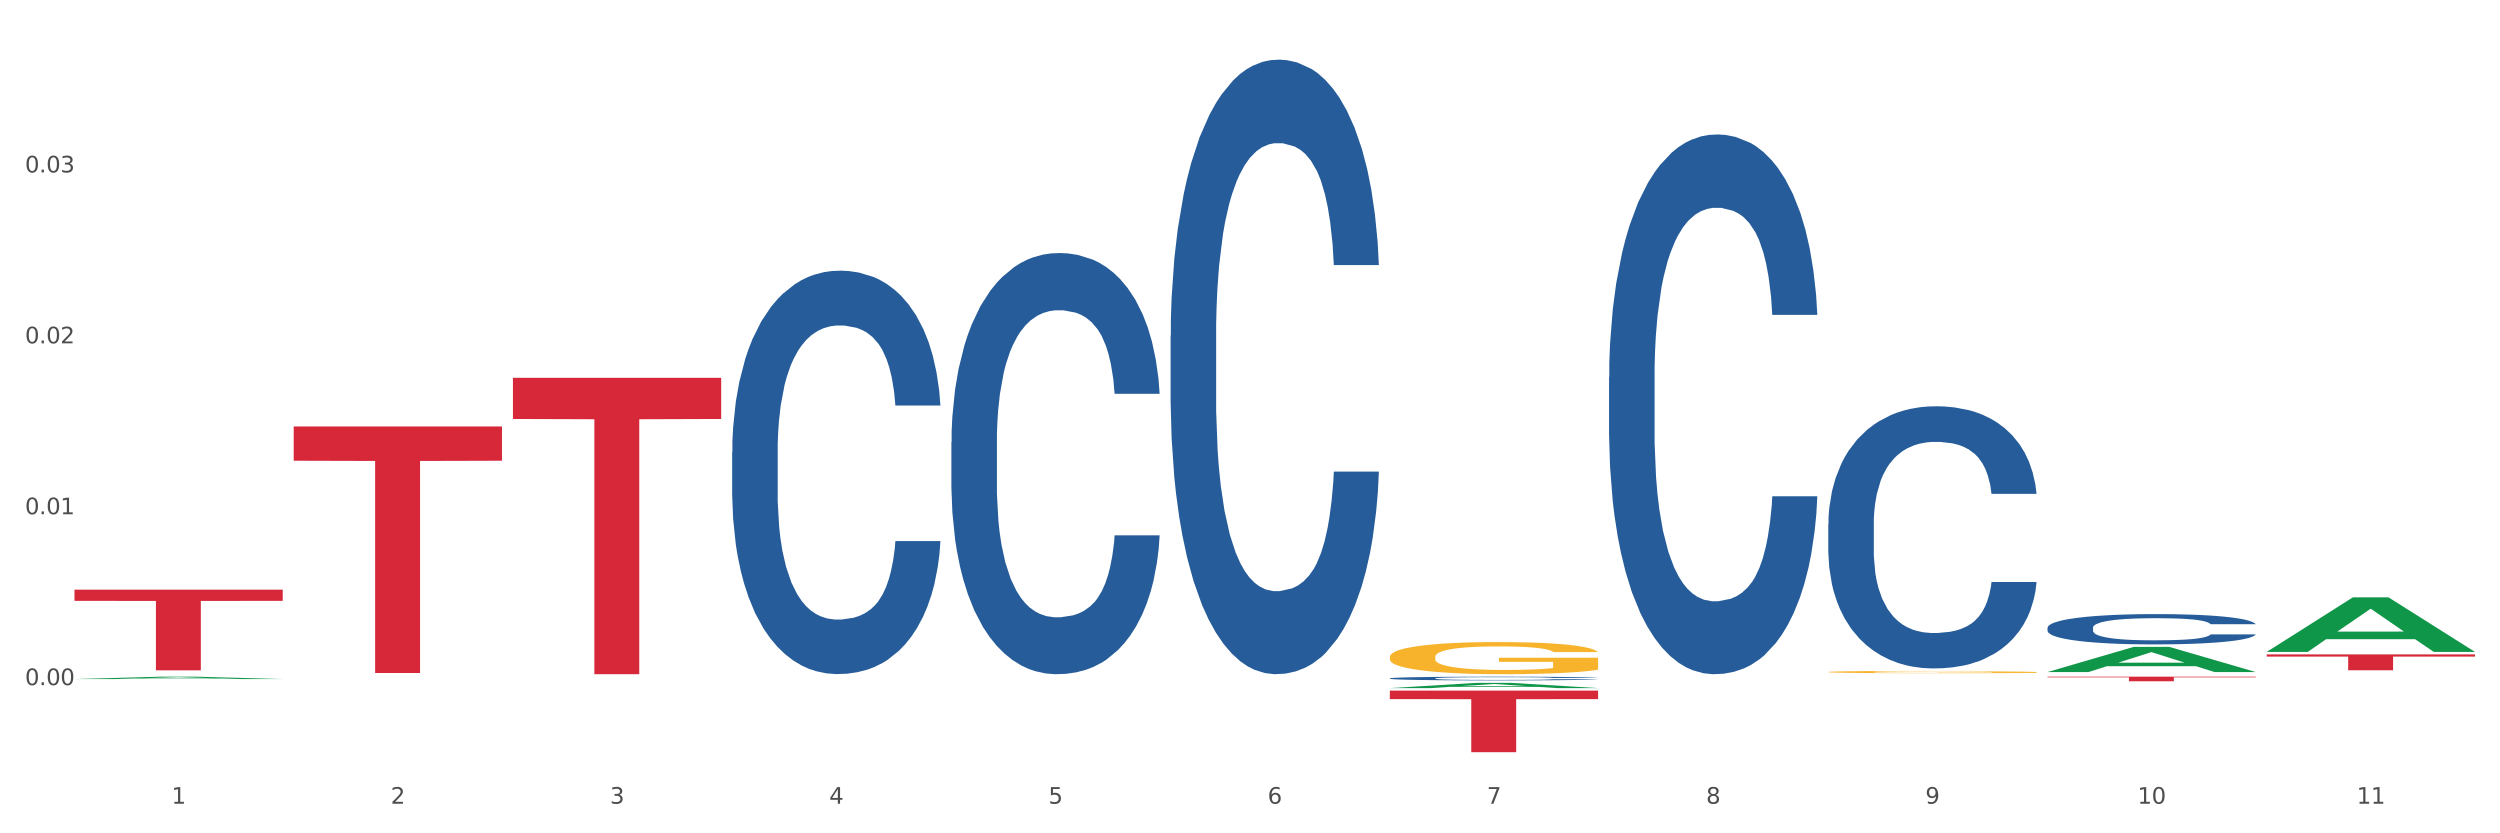 <?xml version="1.0" encoding="utf-8" standalone="no"?>
<!DOCTYPE svg PUBLIC "-//W3C//DTD SVG 1.1//EN"
  "http://www.w3.org/Graphics/SVG/1.1/DTD/svg11.dtd">
<svg xmlns:xlink="http://www.w3.org/1999/xlink" width="1080pt" height="360pt" viewBox="0 0 1080 360" xmlns="http://www.w3.org/2000/svg" version="1.1">
 <rect x="0" y="0" width="1080" height="360" fill="#333333" stroke="none"/>
 <defs>
  <style type="text/css">*{stroke-linejoin: round; stroke-linecap: butt}</style>
 </defs>
 <g id="figure_1">
  <g id="patch_1">
   <path d="M 0 360 
L 1080 360 
L 1080 0 
L 0 0 
z
" style="fill: #ffffff; stroke: #ffffff; stroke-linejoin: miter"/>
  </g>
  <g id="axes_1">
   <g id="matplotlib.axis_1">
    <g id="xtick_1">
     <g id="text_1">
      <!-- 1 -->
      <g style="fill: #4d4d4d" transform="translate(74.106 347.204) scale(0.096 -0.096)">
       <defs>
        <path id="DejaVuSans-31" d="M 794 531 
L 1825 531 
L 1825 4091 
L 703 3866 
L 703 4441 
L 1819 4666 
L 2450 4666 
L 2450 531 
L 3481 531 
L 3481 0 
L 794 0 
L 794 531 
z
" transform="scale(0.016)"/>
       </defs>
       <use xlink:href="#DejaVuSans-31"/>
      </g>
     </g>
    </g>
    <g id="xtick_2">
     <g id="text_2">
      <!-- 2 -->
      <g style="fill: #4d4d4d" transform="translate(168.812 347.204) scale(0.096 -0.096)">
       <defs>
        <path id="DejaVuSans-32" d="M 1228 531 
L 3431 531 
L 3431 0 
L 469 0 
L 469 531 
Q 828 903 1448 1529 
Q 2069 2156 2228 2338 
Q 2531 2678 2651 2914 
Q 2772 3150 2772 3378 
Q 2772 3750 2511 3984 
Q 2250 4219 1831 4219 
Q 1534 4219 1204 4116 
Q 875 4013 500 3803 
L 500 4441 
Q 881 4594 1212 4672 
Q 1544 4750 1819 4750 
Q 2544 4750 2975 4387 
Q 3406 4025 3406 3419 
Q 3406 3131 3298 2873 
Q 3191 2616 2906 2266 
Q 2828 2175 2409 1742 
Q 1991 1309 1228 531 
z
" transform="scale(0.016)"/>
       </defs>
       <use xlink:href="#DejaVuSans-32"/>
      </g>
     </g>
    </g>
    <g id="xtick_3">
     <g id="text_3">
      <!-- 3 -->
      <g style="fill: #4d4d4d" transform="translate(263.517 347.204) scale(0.096 -0.096)">
       <defs>
        <path id="DejaVuSans-33" d="M 2597 2516 
Q 3050 2419 3304 2112 
Q 3559 1806 3559 1356 
Q 3559 666 3084 287 
Q 2609 -91 1734 -91 
Q 1441 -91 1130 -33 
Q 819 25 488 141 
L 488 750 
Q 750 597 1062 519 
Q 1375 441 1716 441 
Q 2309 441 2620 675 
Q 2931 909 2931 1356 
Q 2931 1769 2642 2001 
Q 2353 2234 1838 2234 
L 1294 2234 
L 1294 2753 
L 1863 2753 
Q 2328 2753 2575 2939 
Q 2822 3125 2822 3475 
Q 2822 3834 2567 4026 
Q 2313 4219 1838 4219 
Q 1578 4219 1281 4162 
Q 984 4106 628 3988 
L 628 4550 
Q 988 4650 1302 4700 
Q 1616 4750 1894 4750 
Q 2613 4750 3031 4423 
Q 3450 4097 3450 3541 
Q 3450 3153 3228 2886 
Q 3006 2619 2597 2516 
z
" transform="scale(0.016)"/>
       </defs>
       <use xlink:href="#DejaVuSans-33"/>
      </g>
     </g>
    </g>
    <g id="xtick_4">
     <g id="text_4">
      <!-- 4 -->
      <g style="fill: #4d4d4d" transform="translate(358.223 347.204) scale(0.096 -0.096)">
       <defs>
        <path id="DejaVuSans-34" d="M 2419 4116 
L 825 1625 
L 2419 1625 
L 2419 4116 
z
M 2253 4666 
L 3047 4666 
L 3047 1625 
L 3713 1625 
L 3713 1100 
L 3047 1100 
L 3047 0 
L 2419 0 
L 2419 1100 
L 313 1100 
L 313 1709 
L 2253 4666 
z
" transform="scale(0.016)"/>
       </defs>
       <use xlink:href="#DejaVuSans-34"/>
      </g>
     </g>
    </g>
    <g id="xtick_5">
     <g id="text_5">
      <!-- 5 -->
      <g style="fill: #4d4d4d" transform="translate(452.928 347.204) scale(0.096 -0.096)">
       <defs>
        <path id="DejaVuSans-35" d="M 691 4666 
L 3169 4666 
L 3169 4134 
L 1269 4134 
L 1269 2991 
Q 1406 3038 1543 3061 
Q 1681 3084 1819 3084 
Q 2600 3084 3056 2656 
Q 3513 2228 3513 1497 
Q 3513 744 3044 326 
Q 2575 -91 1722 -91 
Q 1428 -91 1123 -41 
Q 819 9 494 109 
L 494 744 
Q 775 591 1075 516 
Q 1375 441 1709 441 
Q 2250 441 2565 725 
Q 2881 1009 2881 1497 
Q 2881 1984 2565 2268 
Q 2250 2553 1709 2553 
Q 1456 2553 1204 2497 
Q 953 2441 691 2322 
L 691 4666 
z
" transform="scale(0.016)"/>
       </defs>
       <use xlink:href="#DejaVuSans-35"/>
      </g>
     </g>
    </g>
    <g id="xtick_6">
     <g id="text_6">
      <!-- 6 -->
      <g style="fill: #4d4d4d" transform="translate(547.634 347.204) scale(0.096 -0.096)">
       <defs>
        <path id="DejaVuSans-36" d="M 2113 2584 
Q 1688 2584 1439 2293 
Q 1191 2003 1191 1497 
Q 1191 994 1439 701 
Q 1688 409 2113 409 
Q 2538 409 2786 701 
Q 3034 994 3034 1497 
Q 3034 2003 2786 2293 
Q 2538 2584 2113 2584 
z
M 3366 4563 
L 3366 3988 
Q 3128 4100 2886 4159 
Q 2644 4219 2406 4219 
Q 1781 4219 1451 3797 
Q 1122 3375 1075 2522 
Q 1259 2794 1537 2939 
Q 1816 3084 2150 3084 
Q 2853 3084 3261 2657 
Q 3669 2231 3669 1497 
Q 3669 778 3244 343 
Q 2819 -91 2113 -91 
Q 1303 -91 875 529 
Q 447 1150 447 2328 
Q 447 3434 972 4092 
Q 1497 4750 2381 4750 
Q 2619 4750 2861 4703 
Q 3103 4656 3366 4563 
z
" transform="scale(0.016)"/>
       </defs>
       <use xlink:href="#DejaVuSans-36"/>
      </g>
     </g>
    </g>
    <g id="xtick_7">
     <g id="text_7">
      <!-- 7 -->
      <g style="fill: #4d4d4d" transform="translate(642.339 347.204) scale(0.096 -0.096)">
       <defs>
        <path id="DejaVuSans-37" d="M 525 4666 
L 3525 4666 
L 3525 4397 
L 1831 0 
L 1172 0 
L 2766 4134 
L 525 4134 
L 525 4666 
z
" transform="scale(0.016)"/>
       </defs>
       <use xlink:href="#DejaVuSans-37"/>
      </g>
     </g>
    </g>
    <g id="xtick_8">
     <g id="text_8">
      <!-- 8 -->
      <g style="fill: #4d4d4d" transform="translate(737.044 347.204) scale(0.096 -0.096)">
       <defs>
        <path id="DejaVuSans-38" d="M 2034 2216 
Q 1584 2216 1326 1975 
Q 1069 1734 1069 1313 
Q 1069 891 1326 650 
Q 1584 409 2034 409 
Q 2484 409 2743 651 
Q 3003 894 3003 1313 
Q 3003 1734 2745 1975 
Q 2488 2216 2034 2216 
z
M 1403 2484 
Q 997 2584 770 2862 
Q 544 3141 544 3541 
Q 544 4100 942 4425 
Q 1341 4750 2034 4750 
Q 2731 4750 3128 4425 
Q 3525 4100 3525 3541 
Q 3525 3141 3298 2862 
Q 3072 2584 2669 2484 
Q 3125 2378 3379 2068 
Q 3634 1759 3634 1313 
Q 3634 634 3220 271 
Q 2806 -91 2034 -91 
Q 1263 -91 848 271 
Q 434 634 434 1313 
Q 434 1759 690 2068 
Q 947 2378 1403 2484 
z
M 1172 3481 
Q 1172 3119 1398 2916 
Q 1625 2713 2034 2713 
Q 2441 2713 2670 2916 
Q 2900 3119 2900 3481 
Q 2900 3844 2670 4047 
Q 2441 4250 2034 4250 
Q 1625 4250 1398 4047 
Q 1172 3844 1172 3481 
z
" transform="scale(0.016)"/>
       </defs>
       <use xlink:href="#DejaVuSans-38"/>
      </g>
     </g>
    </g>
    <g id="xtick_9">
     <g id="text_9">
      <!-- 9 -->
      <g style="fill: #4d4d4d" transform="translate(831.75 347.204) scale(0.096 -0.096)">
       <defs>
        <path id="DejaVuSans-39" d="M 703 97 
L 703 672 
Q 941 559 1184 500 
Q 1428 441 1663 441 
Q 2288 441 2617 861 
Q 2947 1281 2994 2138 
Q 2813 1869 2534 1725 
Q 2256 1581 1919 1581 
Q 1219 1581 811 2004 
Q 403 2428 403 3163 
Q 403 3881 828 4315 
Q 1253 4750 1959 4750 
Q 2769 4750 3195 4129 
Q 3622 3509 3622 2328 
Q 3622 1225 3098 567 
Q 2575 -91 1691 -91 
Q 1453 -91 1209 -44 
Q 966 3 703 97 
z
M 1959 2075 
Q 2384 2075 2632 2365 
Q 2881 2656 2881 3163 
Q 2881 3666 2632 3958 
Q 2384 4250 1959 4250 
Q 1534 4250 1286 3958 
Q 1038 3666 1038 3163 
Q 1038 2656 1286 2365 
Q 1534 2075 1959 2075 
z
" transform="scale(0.016)"/>
       </defs>
       <use xlink:href="#DejaVuSans-39"/>
      </g>
     </g>
    </g>
    <g id="xtick_10">
     <g id="text_10">
      <!-- 10 -->
      <g style="fill: #4d4d4d" transform="translate(923.401 347.204) scale(0.096 -0.096)">
       <defs>
        <path id="DejaVuSans-30" d="M 2034 4250 
Q 1547 4250 1301 3770 
Q 1056 3291 1056 2328 
Q 1056 1369 1301 889 
Q 1547 409 2034 409 
Q 2525 409 2770 889 
Q 3016 1369 3016 2328 
Q 3016 3291 2770 3770 
Q 2525 4250 2034 4250 
z
M 2034 4750 
Q 2819 4750 3233 4129 
Q 3647 3509 3647 2328 
Q 3647 1150 3233 529 
Q 2819 -91 2034 -91 
Q 1250 -91 836 529 
Q 422 1150 422 2328 
Q 422 3509 836 4129 
Q 1250 4750 2034 4750 
z
" transform="scale(0.016)"/>
       </defs>
       <use xlink:href="#DejaVuSans-31"/>
       <use xlink:href="#DejaVuSans-30" transform="translate(63.623 0)"/>
      </g>
     </g>
    </g>
    <g id="xtick_11">
     <g id="text_11">
      <!-- 11 -->
      <g style="fill: #4d4d4d" transform="translate(1018.107 347.204) scale(0.096 -0.096)">
       <use xlink:href="#DejaVuSans-31"/>
       <use xlink:href="#DejaVuSans-31" transform="translate(63.623 0)"/>
      </g>
     </g>
    </g>
    <g id="xtick_12"/>
    <g id="xtick_13"/>
    <g id="xtick_14"/>
    <g id="xtick_15"/>
    <g id="xtick_16"/>
    <g id="xtick_17"/>
    <g id="xtick_18"/>
    <g id="xtick_19"/>
    <g id="xtick_20"/>
    <g id="xtick_21"/>
   </g>
   <g id="matplotlib.axis_2">
    <g id="ytick_1">
     <g id="text_12">
      <!-- 0.00 -->
      <g style="fill: #4d4d4d" transform="translate(10.8 295.975) scale(0.096 -0.096)">
       <defs>
        <path id="DejaVuSans-2e" d="M 684 794 
L 1344 794 
L 1344 0 
L 684 0 
L 684 794 
z
" transform="scale(0.016)"/>
       </defs>
       <use xlink:href="#DejaVuSans-30"/>
       <use xlink:href="#DejaVuSans-2e" transform="translate(63.623 0)"/>
       <use xlink:href="#DejaVuSans-30" transform="translate(95.41 0)"/>
       <use xlink:href="#DejaVuSans-30" transform="translate(159.033 0)"/>
      </g>
     </g>
    </g>
    <g id="ytick_2">
     <g id="text_13">
      <!-- 0.01 -->
      <g style="fill: #4d4d4d" transform="translate(10.8 222.149) scale(0.096 -0.096)">
       <use xlink:href="#DejaVuSans-30"/>
       <use xlink:href="#DejaVuSans-2e" transform="translate(63.623 0)"/>
       <use xlink:href="#DejaVuSans-30" transform="translate(95.41 0)"/>
       <use xlink:href="#DejaVuSans-31" transform="translate(159.033 0)"/>
      </g>
     </g>
    </g>
    <g id="ytick_3">
     <g id="text_14">
      <!-- 0.02 -->
      <g style="fill: #4d4d4d" transform="translate(10.8 148.323) scale(0.096 -0.096)">
       <use xlink:href="#DejaVuSans-30"/>
       <use xlink:href="#DejaVuSans-2e" transform="translate(63.623 0)"/>
       <use xlink:href="#DejaVuSans-30" transform="translate(95.41 0)"/>
       <use xlink:href="#DejaVuSans-32" transform="translate(159.033 0)"/>
      </g>
     </g>
    </g>
    <g id="ytick_4">
     <g id="text_15">
      <!-- 0.03 -->
      <g style="fill: #4d4d4d" transform="translate(10.8 74.496) scale(0.096 -0.096)">
       <use xlink:href="#DejaVuSans-30"/>
       <use xlink:href="#DejaVuSans-2e" transform="translate(63.623 0)"/>
       <use xlink:href="#DejaVuSans-30" transform="translate(95.41 0)"/>
       <use xlink:href="#DejaVuSans-33" transform="translate(159.033 0)"/>
      </g>
     </g>
    </g>
    <g id="ytick_5"/>
    <g id="ytick_6"/>
    <g id="ytick_7"/>
    <g id="ytick_8"/>
    <g id="ytick_9"/>
   </g>
   <g id="PolyCollection_1">
    <path d="M 32.175 293.351 
L 32.268 293.35 
L 69.369 292.329 
L 84.766 292.328 
L 122.145 293.353 
L 104.337 293.353 
L 96.267 293.114 
L 57.96 293.114 
L 57.682 293.118 
L 49.891 293.353 
L 32.175 293.353 
L 32.175 293.351 
L 62.783 292.971 
L 91.444 292.971 
L 77.253 292.546 
L 77.067 292.544 
L 76.882 292.547 
L 62.691 292.971 
L 62.783 292.971 
L 32.175 293.351 
z
" clip-path="url(#p2ba8ab1fd2)" style="fill: #109648"/>
    <path d="M 505.702 145.051 
L 505.809 144.809 
L 505.809 138.02 
L 506.128 128.806 
L 507.298 111.834 
L 508.786 98.983 
L 511.339 83.951 
L 512.721 77.647 
L 514.529 70.615 
L 518.251 59.219 
L 522.505 49.521 
L 525.483 44.187 
L 527.716 40.792 
L 532.715 34.731 
L 535.586 32.064 
L 538.564 29.881 
L 541.116 28.427 
L 545.37 26.729 
L 548.773 26.002 
L 552.708 25.759 
L 556.005 26.002 
L 560.365 26.972 
L 566.746 29.881 
L 569.192 31.579 
L 572.489 34.488 
L 575.892 38.368 
L 578.657 42.247 
L 581.847 47.824 
L 585.144 55.098 
L 588.335 64.311 
L 590.568 72.797 
L 592.376 81.769 
L 593.971 92.679 
L 595.141 104.56 
L 595.673 114.501 
L 576.211 114.501 
L 575.679 105.53 
L 574.616 95.831 
L 573.552 89.285 
L 572.382 83.951 
L 570.575 77.889 
L 568.979 74.01 
L 566.321 69.403 
L 563.875 66.493 
L 561.854 64.796 
L 559.408 63.341 
L 554.197 61.887 
L 550.475 61.887 
L 548.135 62.371 
L 545.264 63.584 
L 542.818 65.281 
L 539.946 68.191 
L 537.713 71.343 
L 535.48 75.464 
L 534.204 78.374 
L 532.289 83.708 
L 531.013 88.073 
L 529.312 95.589 
L 528.354 100.923 
L 526.653 114.744 
L 525.908 124.927 
L 525.589 131.958 
L 525.377 139.717 
L 525.377 177.542 
L 526.015 194.514 
L 526.547 201.788 
L 527.397 210.032 
L 528.993 220.7 
L 531.332 231.126 
L 533.778 238.642 
L 535.799 243.249 
L 537.713 246.644 
L 539.627 249.311 
L 541.967 251.735 
L 543.881 253.19 
L 546.753 254.645 
L 550.156 255.372 
L 552.814 255.372 
L 558.238 254.16 
L 560.684 252.948 
L 563.024 251.25 
L 565.576 248.583 
L 567.597 245.674 
L 568.767 243.492 
L 570.681 238.885 
L 572.17 234.036 
L 573.446 228.459 
L 574.297 223.61 
L 575.254 216.336 
L 575.998 208.092 
L 576.211 203.728 
L 595.673 203.728 
L 595.247 212.456 
L 594.503 220.943 
L 593.014 232.338 
L 591.844 238.885 
L 590.036 246.886 
L 588.122 253.675 
L 585.463 261.191 
L 583.017 266.768 
L 580.465 271.617 
L 577.7 275.982 
L 572.701 282.043 
L 570.894 283.741 
L 567.065 286.65 
L 564.087 288.347 
L 559.727 290.045 
L 555.26 291.014 
L 550.581 291.257 
L 546.434 290.772 
L 541.861 289.317 
L 538.989 287.862 
L 535.799 285.68 
L 532.077 282.286 
L 528.567 278.164 
L 525.27 273.315 
L 522.186 267.738 
L 519.315 261.434 
L 515.593 251.008 
L 512.828 240.825 
L 510.807 231.368 
L 509.425 223.367 
L 508.042 213.184 
L 507.298 206.152 
L 506.128 189.18 
L 505.702 173.42 
L 505.702 145.051 
z
" clip-path="url(#p2ba8ab1fd2)" style="fill: #255c99"/>
    <path d="M 600.408 293.052 
L 600.514 293.05 
L 600.514 293.009 
L 600.833 292.953 
L 602.003 292.85 
L 603.492 292.772 
L 606.044 292.681 
L 607.427 292.643 
L 609.235 292.6 
L 612.957 292.531 
L 617.211 292.472 
L 620.189 292.439 
L 622.422 292.419 
L 627.42 292.382 
L 630.292 292.366 
L 633.269 292.353 
L 635.822 292.344 
L 640.076 292.334 
L 643.479 292.329 
L 647.414 292.328 
L 650.71 292.329 
L 655.071 292.335 
L 661.451 292.353 
L 663.897 292.363 
L 667.194 292.381 
L 670.597 292.404 
L 673.362 292.428 
L 676.553 292.462 
L 679.85 292.506 
L 683.04 292.562 
L 685.273 292.613 
L 687.081 292.668 
L 688.677 292.734 
L 689.846 292.806 
L 690.378 292.866 
L 670.916 292.866 
L 670.385 292.812 
L 669.321 292.753 
L 668.258 292.713 
L 667.088 292.681 
L 665.28 292.644 
L 663.685 292.621 
L 661.026 292.593 
L 658.58 292.575 
L 656.559 292.565 
L 654.113 292.556 
L 648.902 292.547 
L 645.18 292.547 
L 642.841 292.55 
L 639.969 292.557 
L 637.523 292.568 
L 634.652 292.585 
L 632.419 292.604 
L 630.185 292.629 
L 628.909 292.647 
L 626.995 292.679 
L 625.719 292.706 
L 624.017 292.751 
L 623.06 292.784 
L 621.358 292.868 
L 620.614 292.93 
L 620.295 292.972 
L 620.082 293.019 
L 620.082 293.249 
L 620.72 293.352 
L 621.252 293.396 
L 622.103 293.446 
L 623.698 293.511 
L 626.038 293.574 
L 628.484 293.62 
L 630.504 293.648 
L 632.419 293.668 
L 634.333 293.684 
L 636.672 293.699 
L 638.587 293.708 
L 641.458 293.717 
L 644.861 293.721 
L 647.52 293.721 
L 652.944 293.714 
L 655.39 293.707 
L 657.729 293.696 
L 660.282 293.68 
L 662.302 293.662 
L 663.472 293.649 
L 665.386 293.621 
L 666.875 293.592 
L 668.151 293.558 
L 669.002 293.528 
L 669.959 293.484 
L 670.704 293.434 
L 670.916 293.408 
L 690.378 293.408 
L 689.953 293.461 
L 689.208 293.512 
L 687.719 293.581 
L 686.55 293.621 
L 684.742 293.67 
L 682.827 293.711 
L 680.169 293.757 
L 677.723 293.79 
L 675.17 293.82 
L 672.405 293.846 
L 667.407 293.883 
L 665.599 293.893 
L 661.771 293.911 
L 658.793 293.921 
L 654.433 293.932 
L 649.966 293.938 
L 645.287 293.939 
L 641.139 293.936 
L 636.566 293.927 
L 633.695 293.918 
L 630.504 293.905 
L 626.782 293.885 
L 623.273 293.86 
L 619.976 293.83 
L 616.892 293.796 
L 614.02 293.758 
L 610.298 293.695 
L 607.533 293.633 
L 605.513 293.576 
L 604.13 293.527 
L 602.748 293.465 
L 602.003 293.423 
L 600.833 293.32 
L 600.408 293.224 
L 600.408 293.052 
z
" clip-path="url(#p2ba8ab1fd2)" style="fill: #255c99"/>
    <path d="M 695.113 162.853 
L 695.22 162.64 
L 695.22 156.677 
L 695.539 148.585 
L 696.709 133.679 
L 698.197 122.393 
L 700.75 109.19 
L 702.132 103.653 
L 703.94 97.477 
L 707.662 87.469 
L 711.916 78.951 
L 714.894 74.266 
L 717.127 71.285 
L 722.126 65.961 
L 724.997 63.619 
L 727.975 61.702 
L 730.527 60.424 
L 734.781 58.934 
L 738.184 58.295 
L 742.119 58.082 
L 745.416 58.295 
L 749.776 59.147 
L 756.157 61.702 
L 758.603 63.193 
L 761.9 65.748 
L 765.303 69.155 
L 768.068 72.562 
L 771.258 77.46 
L 774.555 83.849 
L 777.746 91.941 
L 779.979 99.394 
L 781.787 107.273 
L 783.382 116.856 
L 784.552 127.29 
L 785.084 136.021 
L 765.622 136.021 
L 765.09 128.142 
L 764.027 119.624 
L 762.963 113.875 
L 761.793 109.19 
L 759.985 103.866 
L 758.39 100.459 
L 755.732 96.413 
L 753.286 93.857 
L 751.265 92.367 
L 748.819 91.089 
L 743.608 89.811 
L 739.886 89.811 
L 737.546 90.237 
L 734.675 91.302 
L 732.229 92.793 
L 729.357 95.348 
L 727.124 98.116 
L 724.891 101.736 
L 723.615 104.292 
L 721.7 108.977 
L 720.424 112.81 
L 718.723 119.411 
L 717.765 124.096 
L 716.064 136.234 
L 715.319 145.178 
L 715 151.354 
L 714.788 158.168 
L 714.788 191.388 
L 715.426 206.295 
L 715.958 212.683 
L 716.808 219.923 
L 718.404 229.293 
L 720.743 238.45 
L 723.189 245.051 
L 725.21 249.097 
L 727.124 252.079 
L 729.038 254.421 
L 731.378 256.551 
L 733.292 257.828 
L 736.164 259.106 
L 739.567 259.745 
L 742.225 259.745 
L 747.649 258.68 
L 750.095 257.615 
L 752.435 256.125 
L 754.987 253.782 
L 757.008 251.227 
L 758.178 249.31 
L 760.092 245.264 
L 761.581 241.005 
L 762.857 236.107 
L 763.708 231.849 
L 764.665 225.46 
L 765.409 218.22 
L 765.622 214.387 
L 785.084 214.387 
L 784.658 222.053 
L 783.914 229.506 
L 782.425 239.515 
L 781.255 245.264 
L 779.447 252.292 
L 777.533 258.254 
L 774.874 264.856 
L 772.428 269.753 
L 769.876 274.012 
L 767.111 277.846 
L 762.112 283.169 
L 760.305 284.66 
L 756.476 287.215 
L 753.498 288.706 
L 749.138 290.197 
L 744.671 291.048 
L 739.992 291.261 
L 735.845 290.835 
L 731.272 289.558 
L 728.4 288.28 
L 725.21 286.364 
L 721.488 283.382 
L 717.978 279.762 
L 714.681 275.503 
L 711.597 270.605 
L 708.726 265.069 
L 705.004 255.912 
L 702.239 246.968 
L 700.218 238.663 
L 698.836 231.636 
L 697.453 222.692 
L 696.709 216.516 
L 695.539 201.61 
L 695.113 187.768 
L 695.113 162.853 
z
" clip-path="url(#p2ba8ab1fd2)" style="fill: #255c99"/>
    <path d="M 789.819 226.396 
L 789.925 226.292 
L 789.925 223.396 
L 790.244 219.465 
L 791.414 212.224 
L 792.903 206.742 
L 795.455 200.329 
L 796.838 197.639 
L 798.646 194.639 
L 802.368 189.778 
L 806.622 185.64 
L 809.6 183.364 
L 811.833 181.916 
L 816.831 179.33 
L 819.703 178.192 
L 822.68 177.261 
L 825.233 176.641 
L 829.487 175.917 
L 832.89 175.606 
L 836.825 175.503 
L 840.121 175.606 
L 844.482 176.02 
L 850.862 177.261 
L 853.308 177.985 
L 856.605 179.227 
L 860.008 180.882 
L 862.773 182.537 
L 865.964 184.916 
L 869.261 188.019 
L 872.451 191.95 
L 874.684 195.57 
L 876.492 199.398 
L 878.087 204.052 
L 879.257 209.121 
L 879.789 213.362 
L 860.327 213.362 
L 859.796 209.535 
L 858.732 205.397 
L 857.669 202.604 
L 856.499 200.329 
L 854.691 197.743 
L 853.096 196.087 
L 850.437 194.122 
L 847.991 192.881 
L 845.97 192.157 
L 843.524 191.536 
L 838.313 190.915 
L 834.591 190.915 
L 832.252 191.122 
L 829.38 191.64 
L 826.934 192.364 
L 824.063 193.605 
L 821.83 194.95 
L 819.596 196.708 
L 818.32 197.949 
L 816.406 200.225 
L 815.13 202.087 
L 813.428 205.294 
L 812.471 207.569 
L 810.769 213.465 
L 810.025 217.81 
L 809.706 220.81 
L 809.493 224.12 
L 809.493 240.257 
L 810.131 247.497 
L 810.663 250.601 
L 811.514 254.118 
L 813.109 258.669 
L 815.449 263.117 
L 817.895 266.324 
L 819.915 268.289 
L 821.83 269.737 
L 823.744 270.875 
L 826.083 271.909 
L 827.998 272.53 
L 830.869 273.151 
L 834.272 273.461 
L 836.931 273.461 
L 842.355 272.944 
L 844.801 272.427 
L 847.14 271.702 
L 849.693 270.565 
L 851.713 269.323 
L 852.883 268.392 
L 854.797 266.427 
L 856.286 264.358 
L 857.562 261.979 
L 858.413 259.91 
L 859.37 256.807 
L 860.115 253.29 
L 860.327 251.428 
L 879.789 251.428 
L 879.364 255.152 
L 878.619 258.772 
L 877.13 263.634 
L 875.961 266.427 
L 874.153 269.841 
L 872.238 272.737 
L 869.58 275.944 
L 867.134 278.323 
L 864.581 280.391 
L 861.816 282.253 
L 856.818 284.839 
L 855.01 285.564 
L 851.181 286.805 
L 848.204 287.529 
L 843.843 288.253 
L 839.377 288.667 
L 834.698 288.77 
L 830.55 288.563 
L 825.977 287.943 
L 823.106 287.322 
L 819.915 286.391 
L 816.193 284.943 
L 812.684 283.184 
L 809.387 281.116 
L 806.303 278.736 
L 803.431 276.047 
L 799.709 271.599 
L 796.944 267.255 
L 794.924 263.22 
L 793.541 259.807 
L 792.158 255.462 
L 791.414 252.463 
L 790.244 245.222 
L 789.819 238.498 
L 789.819 226.396 
z
" clip-path="url(#p2ba8ab1fd2)" style="fill: #255c99"/>
    <path d="M 884.524 271.174 
L 884.631 271.162 
L 884.631 270.828 
L 884.95 270.374 
L 886.12 269.537 
L 887.608 268.903 
L 890.161 268.162 
L 891.543 267.852 
L 893.351 267.505 
L 897.073 266.943 
L 901.327 266.465 
L 904.305 266.202 
L 906.538 266.035 
L 911.537 265.736 
L 914.408 265.604 
L 917.386 265.497 
L 919.938 265.425 
L 924.192 265.341 
L 927.595 265.306 
L 931.53 265.294 
L 934.827 265.306 
L 939.187 265.353 
L 945.568 265.497 
L 948.014 265.581 
L 951.311 265.724 
L 954.714 265.915 
L 957.479 266.106 
L 960.669 266.381 
L 963.966 266.74 
L 967.157 267.194 
L 969.39 267.612 
L 971.198 268.055 
L 972.793 268.593 
L 973.963 269.178 
L 974.495 269.668 
L 955.033 269.668 
L 954.501 269.226 
L 953.438 268.748 
L 952.374 268.425 
L 951.204 268.162 
L 949.396 267.863 
L 947.801 267.672 
L 945.143 267.445 
L 942.697 267.302 
L 940.676 267.218 
L 938.23 267.146 
L 933.019 267.075 
L 929.297 267.075 
L 926.957 267.099 
L 924.086 267.158 
L 921.64 267.242 
L 918.768 267.385 
L 916.535 267.541 
L 914.302 267.744 
L 913.026 267.887 
L 911.111 268.15 
L 909.835 268.366 
L 908.134 268.736 
L 907.176 268.999 
L 905.475 269.68 
L 904.73 270.182 
L 904.411 270.529 
L 904.199 270.911 
L 904.199 272.776 
L 904.837 273.613 
L 905.368 273.971 
L 906.219 274.378 
L 907.814 274.904 
L 910.154 275.418 
L 912.6 275.788 
L 914.621 276.015 
L 916.535 276.183 
L 918.449 276.314 
L 920.789 276.434 
L 922.703 276.505 
L 925.575 276.577 
L 928.978 276.613 
L 931.636 276.613 
L 937.06 276.553 
L 939.506 276.493 
L 941.846 276.41 
L 944.398 276.278 
L 946.419 276.135 
L 947.589 276.027 
L 949.503 275.8 
L 950.992 275.561 
L 952.268 275.286 
L 953.119 275.047 
L 954.076 274.688 
L 954.82 274.282 
L 955.033 274.067 
L 974.495 274.067 
L 974.069 274.497 
L 973.325 274.916 
L 971.836 275.477 
L 970.666 275.8 
L 968.858 276.195 
L 966.944 276.529 
L 964.285 276.9 
L 961.839 277.175 
L 959.287 277.414 
L 956.522 277.629 
L 951.523 277.928 
L 949.715 278.011 
L 945.887 278.155 
L 942.909 278.238 
L 938.549 278.322 
L 934.082 278.37 
L 929.403 278.382 
L 925.256 278.358 
L 920.683 278.286 
L 917.811 278.215 
L 914.621 278.107 
L 910.899 277.94 
L 907.389 277.736 
L 904.092 277.497 
L 901.008 277.222 
L 898.137 276.912 
L 894.415 276.398 
L 891.65 275.896 
L 889.629 275.43 
L 888.246 275.035 
L 886.864 274.533 
L 886.12 274.186 
L 884.95 273.35 
L 884.524 272.573 
L 884.524 271.174 
z
" clip-path="url(#p2ba8ab1fd2)" style="fill: #255c99"/>
    <path d="M 600.408 283.795 
L 600.514 283.782 
L 600.514 283.326 
L 600.727 282.933 
L 601.789 281.982 
L 603.382 281.196 
L 604.551 280.778 
L 605.719 280.436 
L 607.1 280.093 
L 608.799 279.738 
L 611.88 279.219 
L 613.792 278.952 
L 616.129 278.673 
L 620.378 278.268 
L 623.458 278.04 
L 626.645 277.849 
L 631.85 277.621 
L 635.249 277.52 
L 638.86 277.444 
L 643.215 277.393 
L 646.508 277.38 
L 653.731 277.418 
L 659.892 277.533 
L 662.867 277.621 
L 666.691 277.773 
L 668.709 277.875 
L 672.002 278.078 
L 675.401 278.344 
L 677.738 278.572 
L 681.243 279.003 
L 683.899 279.434 
L 686.342 279.966 
L 687.616 280.334 
L 688.572 280.676 
L 689.422 281.069 
L 690.272 281.691 
L 671.152 281.691 
L 670.408 281.247 
L 669.24 280.829 
L 667.54 280.423 
L 666.053 280.169 
L 663.504 279.852 
L 661.167 279.65 
L 658.724 279.497 
L 655.75 279.371 
L 653.413 279.307 
L 650.12 279.257 
L 643.64 279.269 
L 639.285 279.371 
L 636.311 279.497 
L 634.399 279.612 
L 632.699 279.738 
L 630.787 279.916 
L 628.557 280.182 
L 626.963 280.423 
L 625.37 280.727 
L 624.095 281.031 
L 622.927 281.386 
L 621.971 281.767 
L 621.227 282.16 
L 620.59 282.641 
L 620.059 283.44 
L 620.059 285.177 
L 620.271 285.57 
L 620.803 286.089 
L 621.44 286.482 
L 622.502 286.951 
L 623.458 287.268 
L 625.264 287.725 
L 627.282 288.105 
L 628.875 288.346 
L 630.469 288.549 
L 633.231 288.827 
L 636.311 289.056 
L 638.967 289.195 
L 642.578 289.322 
L 645.021 289.373 
L 647.146 289.398 
L 652.351 289.398 
L 656.068 289.36 
L 660.211 289.271 
L 663.398 289.157 
L 666.053 289.018 
L 669.027 288.789 
L 670.939 288.574 
L 670.939 285.925 
L 647.571 285.912 
L 647.571 284.15 
L 690.378 284.15 
L 690.378 289.322 
L 688.572 289.588 
L 686.554 289.829 
L 684.43 290.044 
L 681.243 290.311 
L 677.419 290.564 
L 674.02 290.742 
L 670.408 290.894 
L 666.159 291.033 
L 660.636 291.16 
L 657.237 291.211 
L 652.988 291.249 
L 647.995 291.261 
L 643.64 291.236 
L 639.391 291.173 
L 634.93 291.059 
L 630.575 290.894 
L 627.282 290.729 
L 623.989 290.526 
L 620.484 290.26 
L 617.722 290.006 
L 615.598 289.778 
L 613.261 289.487 
L 610.711 289.106 
L 608.799 288.764 
L 607.1 288.409 
L 605.294 287.953 
L 604.019 287.56 
L 602.745 287.065 
L 602.001 286.698 
L 601.151 286.127 
L 600.514 285.329 
L 600.408 283.795 
z
" clip-path="url(#p2ba8ab1fd2)" style="fill: #f7b32b"/>
    <path d="M 410.997 191.062 
L 411.103 190.896 
L 411.103 186.244 
L 411.422 179.929 
L 412.592 168.298 
L 414.081 159.491 
L 416.633 149.188 
L 418.016 144.868 
L 419.824 140.049 
L 423.546 132.239 
L 427.8 125.592 
L 430.778 121.937 
L 433.011 119.61 
L 438.009 115.456 
L 440.881 113.628 
L 443.858 112.133 
L 446.411 111.136 
L 450.665 109.973 
L 454.068 109.474 
L 458.003 109.308 
L 461.299 109.474 
L 465.66 110.139 
L 472.041 112.133 
L 474.487 113.296 
L 477.783 115.29 
L 481.186 117.949 
L 483.951 120.607 
L 487.142 124.429 
L 490.439 129.414 
L 493.629 135.729 
L 495.862 141.545 
L 497.67 147.693 
L 499.266 155.17 
L 500.435 163.312 
L 500.967 170.125 
L 481.505 170.125 
L 480.974 163.977 
L 479.91 157.33 
L 478.847 152.844 
L 477.677 149.188 
L 475.869 145.034 
L 474.274 142.375 
L 471.615 139.218 
L 469.169 137.224 
L 467.149 136.061 
L 464.703 135.064 
L 459.491 134.067 
L 455.769 134.067 
L 453.43 134.399 
L 450.558 135.23 
L 448.112 136.393 
L 445.241 138.387 
L 443.008 140.548 
L 440.774 143.372 
L 439.498 145.366 
L 437.584 149.022 
L 436.308 152.013 
L 434.606 157.164 
L 433.649 160.82 
L 431.947 170.292 
L 431.203 177.271 
L 430.884 182.089 
L 430.671 187.407 
L 430.671 213.329 
L 431.309 224.961 
L 431.841 229.946 
L 432.692 235.595 
L 434.287 242.907 
L 436.627 250.052 
L 439.073 255.203 
L 441.093 258.36 
L 443.008 260.687 
L 444.922 262.514 
L 447.262 264.176 
L 449.176 265.173 
L 452.047 266.17 
L 455.45 266.669 
L 458.109 266.669 
L 463.533 265.838 
L 465.979 265.007 
L 468.318 263.844 
L 470.871 262.016 
L 472.891 260.022 
L 474.061 258.526 
L 475.975 255.369 
L 477.464 252.046 
L 478.74 248.224 
L 479.591 244.901 
L 480.548 239.916 
L 481.293 234.266 
L 481.505 231.275 
L 500.967 231.275 
L 500.542 237.257 
L 499.797 243.073 
L 498.308 250.883 
L 497.139 255.369 
L 495.331 260.853 
L 493.416 265.505 
L 490.758 270.657 
L 488.312 274.478 
L 485.759 277.802 
L 482.994 280.793 
L 477.996 284.947 
L 476.188 286.11 
L 472.36 288.104 
L 469.382 289.267 
L 465.022 290.431 
L 460.555 291.095 
L 455.876 291.261 
L 451.728 290.929 
L 447.155 289.932 
L 444.284 288.935 
L 441.093 287.44 
L 437.371 285.113 
L 433.862 282.288 
L 430.565 278.965 
L 427.481 275.143 
L 424.609 270.823 
L 420.887 263.678 
L 418.122 256.699 
L 416.102 250.218 
L 414.719 244.735 
L 413.337 237.755 
L 412.592 232.937 
L 411.422 221.305 
L 410.997 210.504 
L 410.997 191.062 
z
" clip-path="url(#p2ba8ab1fd2)" style="fill: #255c99"/>
    <path d="M 979.23 282.694 
L 1069.2 282.694 
L 1069.2 283.646 
L 1033.809 283.652 
L 1033.809 289.542 
L 1014.408 289.542 
L 1014.408 283.652 
L 979.23 283.646 
L 979.23 282.701 
L 979.23 282.694 
z
" clip-path="url(#p2ba8ab1fd2)" style="fill: #d62839"/>
    <path d="M 884.524 292.328 
L 974.495 292.328 
L 974.495 292.603 
L 939.103 292.605 
L 939.103 294.31 
L 919.702 294.31 
L 919.702 292.605 
L 884.524 292.603 
L 884.524 292.33 
L 884.524 292.328 
z
" clip-path="url(#p2ba8ab1fd2)" style="fill: #d62839"/>
    <path d="M 316.291 195.235 
L 316.398 195.076 
L 316.398 190.619 
L 316.717 184.571 
L 317.887 173.43 
L 319.376 164.994 
L 321.928 155.126 
L 323.31 150.988 
L 325.118 146.373 
L 328.84 138.892 
L 333.094 132.526 
L 336.072 129.024 
L 338.305 126.796 
L 343.304 122.817 
L 346.175 121.066 
L 349.153 119.634 
L 351.705 118.679 
L 355.959 117.565 
L 359.362 117.087 
L 363.297 116.928 
L 366.594 117.087 
L 370.954 117.724 
L 377.335 119.634 
L 379.781 120.748 
L 383.078 122.658 
L 386.481 125.204 
L 389.246 127.751 
L 392.436 131.411 
L 395.733 136.186 
L 398.924 142.234 
L 401.157 147.805 
L 402.965 153.694 
L 404.56 160.856 
L 405.73 168.655 
L 406.262 175.181 
L 386.8 175.181 
L 386.268 169.292 
L 385.205 162.925 
L 384.141 158.628 
L 382.971 155.126 
L 381.164 151.147 
L 379.568 148.601 
L 376.91 145.577 
L 374.464 143.667 
L 372.443 142.553 
L 369.997 141.598 
L 364.786 140.643 
L 361.064 140.643 
L 358.724 140.961 
L 355.853 141.757 
L 353.407 142.871 
L 350.535 144.781 
L 348.302 146.85 
L 346.069 149.556 
L 344.793 151.466 
L 342.878 154.967 
L 341.602 157.832 
L 339.901 162.766 
L 338.944 166.268 
L 337.242 175.34 
L 336.498 182.025 
L 336.178 186.64 
L 335.966 191.733 
L 335.966 216.562 
L 336.604 227.704 
L 337.136 232.478 
L 337.986 237.89 
L 339.582 244.893 
L 341.921 251.737 
L 344.367 256.671 
L 346.388 259.695 
L 348.302 261.923 
L 350.216 263.674 
L 352.556 265.266 
L 354.47 266.221 
L 357.342 267.176 
L 360.745 267.653 
L 363.403 267.653 
L 368.827 266.857 
L 371.273 266.061 
L 373.613 264.947 
L 376.165 263.196 
L 378.186 261.287 
L 379.356 259.854 
L 381.27 256.83 
L 382.759 253.647 
L 384.035 249.986 
L 384.886 246.803 
L 385.843 242.028 
L 386.587 236.617 
L 386.8 233.752 
L 406.262 233.752 
L 405.836 239.482 
L 405.092 245.052 
L 403.603 252.533 
L 402.433 256.83 
L 400.625 262.082 
L 398.711 266.539 
L 396.052 271.473 
L 393.606 275.134 
L 391.054 278.317 
L 388.289 281.182 
L 383.291 285.161 
L 381.483 286.275 
L 377.654 288.185 
L 374.676 289.299 
L 370.316 290.413 
L 365.849 291.05 
L 361.17 291.209 
L 357.023 290.89 
L 352.45 289.935 
L 349.578 288.981 
L 346.388 287.548 
L 342.666 285.32 
L 339.156 282.614 
L 335.859 279.431 
L 332.775 275.77 
L 329.904 271.632 
L 326.182 264.788 
L 323.417 258.103 
L 321.396 251.896 
L 320.014 246.644 
L 318.631 239.959 
L 317.887 235.343 
L 316.717 224.202 
L 316.291 213.857 
L 316.291 195.235 
z
" clip-path="url(#p2ba8ab1fd2)" style="fill: #255c99"/>
    <path d="M 221.586 163.199 
L 311.556 163.199 
L 311.556 180.995 
L 276.165 181.116 
L 276.165 291.261 
L 256.764 291.261 
L 256.764 181.116 
L 221.586 180.995 
L 221.586 163.319 
L 221.586 163.199 
z
" clip-path="url(#p2ba8ab1fd2)" style="fill: #d62839"/>
    <path d="M 126.88 184.236 
L 216.851 184.236 
L 216.851 199.035 
L 181.46 199.135 
L 181.46 290.73 
L 162.058 290.73 
L 162.058 199.135 
L 126.88 199.035 
L 126.88 184.336 
L 126.88 184.236 
z
" clip-path="url(#p2ba8ab1fd2)" style="fill: #d62839"/>
    <path d="M 600.408 297.256 
L 600.501 297.254 
L 637.602 295.007 
L 652.999 295.005 
L 690.378 297.26 
L 672.57 297.26 
L 664.5 296.735 
L 626.193 296.735 
L 625.915 296.743 
L 618.124 297.26 
L 600.408 297.26 
L 600.408 297.256 
L 631.016 296.422 
L 659.677 296.42 
L 645.486 295.486 
L 645.3 295.482 
L 645.115 295.488 
L 630.924 296.42 
L 631.016 296.422 
L 600.408 297.256 
z
" clip-path="url(#p2ba8ab1fd2)" style="fill: #109648"/>
    <path d="M 884.524 290.308 
L 884.617 290.297 
L 921.718 279.458 
L 937.115 279.448 
L 974.495 290.328 
L 956.686 290.328 
L 948.616 287.795 
L 910.31 287.795 
L 910.031 287.835 
L 902.24 290.328 
L 884.524 290.328 
L 884.524 290.308 
L 915.133 286.283 
L 943.793 286.272 
L 929.602 281.767 
L 929.417 281.747 
L 929.231 281.777 
L 915.04 286.272 
L 915.133 286.283 
L 884.524 290.308 
z
" clip-path="url(#p2ba8ab1fd2)" style="fill: #109648"/>
    <path d="M 979.23 281.584 
L 979.323 281.561 
L 1016.424 258.063 
L 1031.821 258.04 
L 1069.2 281.628 
L 1051.391 281.628 
L 1043.322 276.135 
L 1005.015 276.135 
L 1004.737 276.224 
L 996.946 281.628 
L 979.23 281.628 
L 979.23 281.584 
L 1009.838 272.857 
L 1038.499 272.835 
L 1024.308 263.068 
L 1024.122 263.024 
L 1023.937 263.09 
L 1009.745 272.835 
L 1009.838 272.857 
L 979.23 281.584 
z
" clip-path="url(#p2ba8ab1fd2)" style="fill: #109648"/>
    <path d="M 32.175 254.728 
L 122.145 254.728 
L 122.145 259.572 
L 86.754 259.605 
L 86.754 289.589 
L 67.353 289.589 
L 67.353 259.605 
L 32.175 259.572 
L 32.175 254.76 
L 32.175 254.728 
z
" clip-path="url(#p2ba8ab1fd2)" style="fill: #d62839"/>
    <path d="M 789.819 290.297 
L 789.925 290.296 
L 789.925 290.263 
L 790.138 290.235 
L 791.2 290.167 
L 792.793 290.11 
L 793.962 290.08 
L 795.13 290.056 
L 796.511 290.031 
L 798.21 290.006 
L 801.291 289.968 
L 803.203 289.949 
L 805.54 289.929 
L 809.789 289.9 
L 812.869 289.884 
L 816.056 289.87 
L 821.261 289.854 
L 824.66 289.846 
L 828.271 289.841 
L 832.626 289.837 
L 835.919 289.836 
L 843.142 289.839 
L 849.303 289.847 
L 852.277 289.854 
L 856.101 289.865 
L 858.12 289.872 
L 861.413 289.886 
L 864.812 289.906 
L 867.149 289.922 
L 870.654 289.953 
L 873.309 289.984 
L 875.753 290.022 
L 877.027 290.048 
L 877.983 290.073 
L 878.833 290.101 
L 879.683 290.146 
L 860.563 290.146 
L 859.819 290.114 
L 858.651 290.084 
L 856.951 290.055 
L 855.464 290.037 
L 852.915 290.014 
L 850.578 289.999 
L 848.135 289.988 
L 845.161 289.979 
L 842.824 289.975 
L 839.531 289.971 
L 833.051 289.972 
L 828.696 289.979 
L 825.722 289.988 
L 823.81 289.997 
L 822.11 290.006 
L 820.198 290.018 
L 817.968 290.037 
L 816.374 290.055 
L 814.781 290.077 
L 813.506 290.098 
L 812.338 290.124 
L 811.382 290.151 
L 810.638 290.179 
L 810.001 290.214 
L 809.47 290.271 
L 809.47 290.396 
L 809.682 290.424 
L 810.213 290.461 
L 810.851 290.489 
L 811.913 290.523 
L 812.869 290.546 
L 814.675 290.579 
L 816.693 290.606 
L 818.286 290.623 
L 819.88 290.638 
L 822.641 290.658 
L 825.722 290.674 
L 828.377 290.684 
L 831.989 290.693 
L 834.432 290.697 
L 836.557 290.699 
L 841.761 290.699 
L 845.479 290.696 
L 849.622 290.689 
L 852.809 290.681 
L 855.464 290.671 
L 858.438 290.655 
L 860.35 290.639 
L 860.35 290.449 
L 836.981 290.448 
L 836.981 290.322 
L 879.789 290.322 
L 879.789 290.693 
L 877.983 290.712 
L 875.965 290.729 
L 873.841 290.745 
L 870.654 290.764 
L 866.83 290.782 
L 863.431 290.795 
L 859.819 290.806 
L 855.57 290.816 
L 850.047 290.825 
L 846.648 290.829 
L 842.399 290.831 
L 837.406 290.832 
L 833.051 290.83 
L 828.802 290.826 
L 824.341 290.818 
L 819.986 290.806 
L 816.693 290.794 
L 813.4 290.78 
L 809.895 290.76 
L 807.133 290.742 
L 805.009 290.726 
L 802.672 290.705 
L 800.122 290.678 
L 798.21 290.653 
L 796.511 290.628 
L 794.705 290.595 
L 793.43 290.567 
L 792.156 290.531 
L 791.412 290.505 
L 790.562 290.464 
L 789.925 290.407 
L 789.819 290.297 
z
" clip-path="url(#p2ba8ab1fd2)" style="fill: #f7b32b"/>
    <path d="M 600.408 298.326 
L 690.378 298.326 
L 690.378 302.026 
L 654.987 302.051 
L 654.987 324.95 
L 635.586 324.95 
L 635.586 302.051 
L 600.408 302.026 
L 600.408 298.351 
L 600.408 298.326 
z
" clip-path="url(#p2ba8ab1fd2)" style="fill: #d62839"/>
   </g>
  </g>
 </g>
 <defs>
  <clipPath id="p2ba8ab1fd2">
   <rect x="32.175" y="10.8" width="1037.025" height="329.109"/>
  </clipPath>
 </defs>
</svg>
